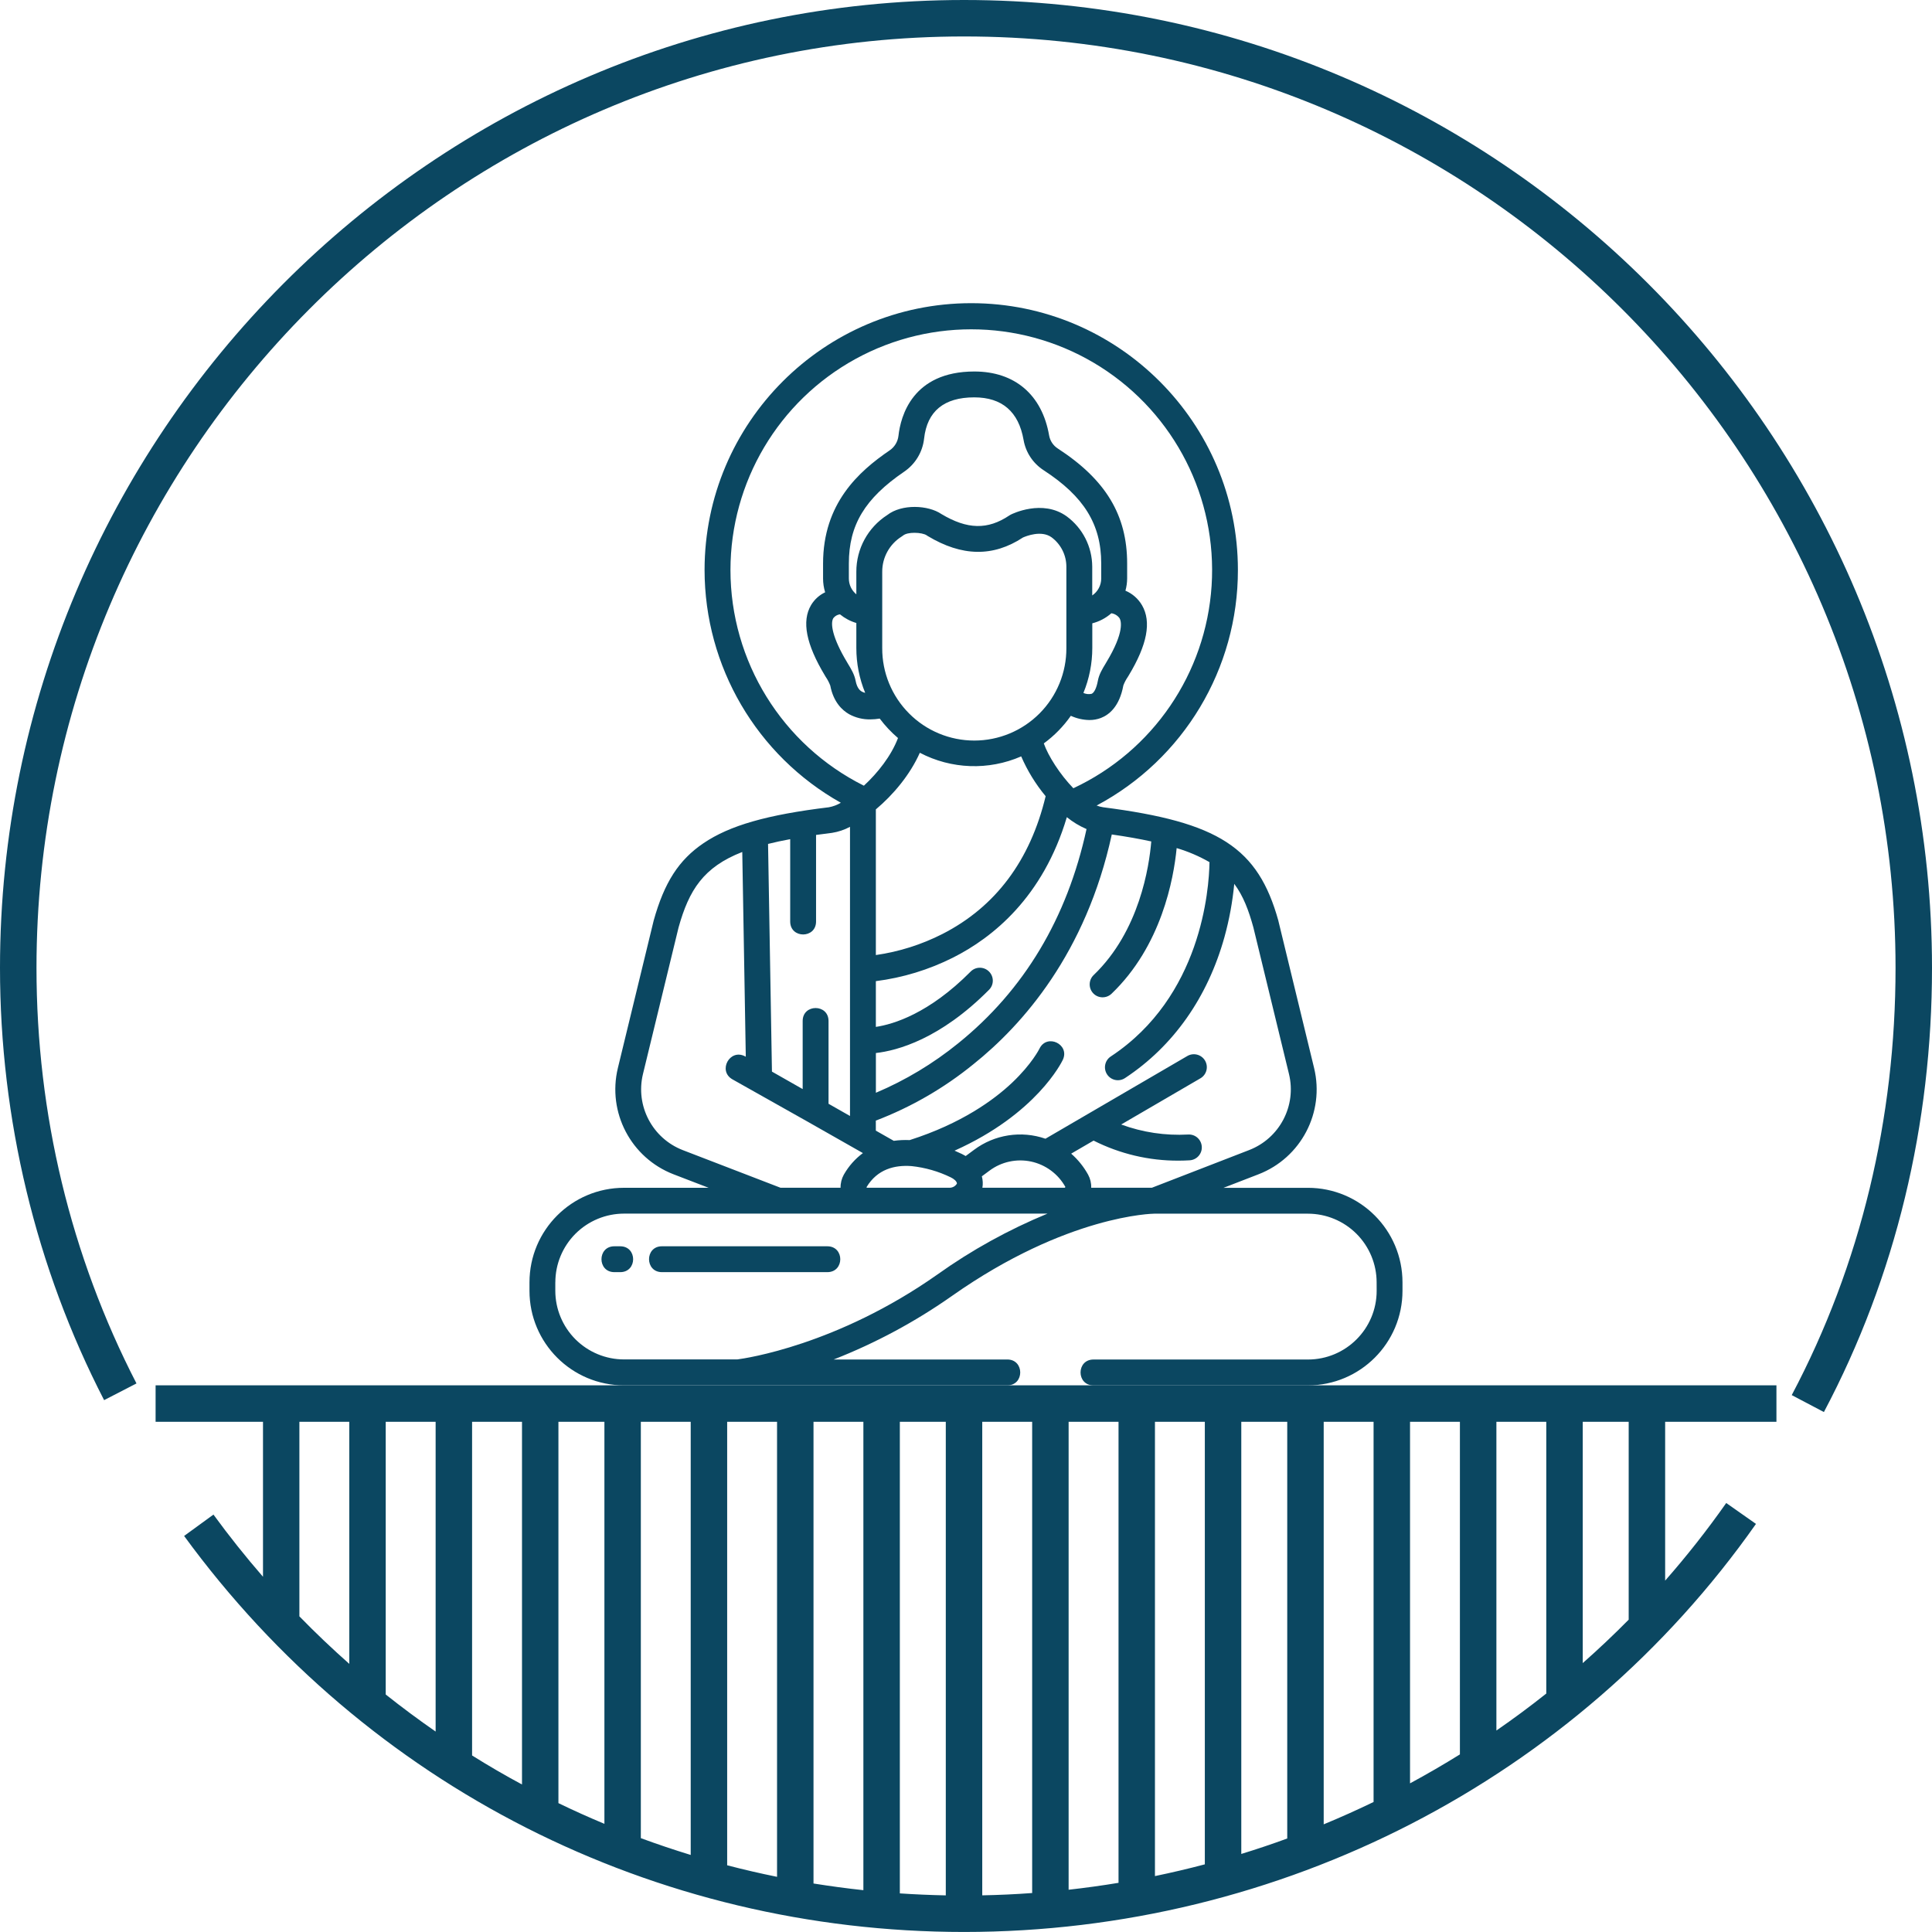 <?xml version="1.0" encoding="iso-8859-1"?>
<!-- Generator: Adobe Illustrator 16.0.0, SVG Export Plug-In . SVG Version: 6.00 Build 0)  -->
<!DOCTYPE svg PUBLIC "-//W3C//DTD SVG 1.1//EN" "http://www.w3.org/Graphics/SVG/1.1/DTD/svg11.dtd">
<svg version="1.1" id="Layer_1" xmlns="http://www.w3.org/2000/svg" xmlns:xlink="http://www.w3.org/1999/xlink" x="0px" y="0px"
	 width="57.601px" height="57.6px" viewBox="0 0 57.601 57.6" style="enable-background:new 0 0 57.601 57.6;" xml:space="preserve"
	>
<g>
	<path style="fill-rule:evenodd;clip-rule:evenodd;fill:#0B4761;" d="M16.557,38.232c0-0.543,0.216-1.064,0.6-1.449
		c0.385-0.384,0.906-0.6,1.449-0.6H31.23c-1.16,0.479-2.264,1.088-3.286,1.818c-2.993,2.106-5.719,2.498-5.962,2.529h-3.377
		c-0.543,0-1.064-0.216-1.449-0.6c-0.384-0.385-0.6-0.905-0.6-1.449V38.232z M20.355,34.289c-0.906-0.352-1.414-1.32-1.186-2.266
		l1.062-4.372c0.312-1.116,0.741-1.798,1.899-2.25l0.105,6.104l-0.021-0.011c-0.456-0.241-0.823,0.435-0.375,0.687l2.283,1.285
		c0.004,0.003,0.008,0.005,0.012,0.007l1.593,0.905c-0.229,0.17-0.421,0.385-0.563,0.633c-0.002,0.004-0.004,0.006-0.006,0.01
		c-0.066,0.119-0.1,0.254-0.097,0.391h-1.79L20.355,34.289z M23.559,25.019v2.455c0,0.515,0.771,0.515,0.771,0v-2.581
		c0.152-0.021,0.311-0.042,0.476-0.062c0.188-0.03,0.369-0.09,0.536-0.18v8.621l-0.64-0.364V30.44c0-0.515-0.771-0.515-0.771,0v2.03
		l-0.916-0.521l-0.116-6.788C23.102,25.11,23.32,25.063,23.559,25.019z M21.778,16.992c0.002-2.62,1.431-5.03,3.728-6.29
		c2.297-1.259,5.099-1.167,7.309,0.24c2.209,1.407,3.477,3.906,3.308,6.52c-0.17,2.615-1.749,4.929-4.122,6.039
		c-0.401-0.414-0.75-0.963-0.881-1.337c0.312-0.228,0.584-0.506,0.806-0.823c0.175,0.08,0.362,0.123,0.554,0.126
		c0.117,0.001,0.234-0.02,0.344-0.062c0.24-0.093,0.552-0.337,0.668-0.97c0.034-0.089,0.078-0.173,0.132-0.252l0.027-0.044
		c0.553-0.916,0.683-1.6,0.398-2.093c-0.114-0.195-0.287-0.348-0.495-0.435c0.033-0.119,0.05-0.241,0.051-0.364V16.8
		c0-1.442-0.639-2.5-2.069-3.429c-0.136-0.088-0.229-0.228-0.257-0.387c-0.21-1.213-1.023-1.908-2.229-1.908l-0.001,0
		c-1.85,0.001-2.198,1.341-2.262,1.917c-0.02,0.175-0.114,0.333-0.262,0.434c-0.925,0.63-1.986,1.583-1.986,3.375v0.448
		c0,0.138,0.021,0.276,0.062,0.409c-0.174,0.082-0.319,0.214-0.419,0.38c-0.285,0.481-0.15,1.169,0.413,2.103l0.023,0.039
		c0.056,0.081,0.101,0.168,0.136,0.26c0.094,0.493,0.358,0.736,0.563,0.853c0.193,0.105,0.409,0.158,0.63,0.154
		c0.094,0,0.188-0.009,0.281-0.024c0.16,0.213,0.343,0.408,0.545,0.58c-0.201,0.531-0.605,1.041-1.017,1.421
		C23.318,22.206,21.778,19.716,21.778,16.992z M27.424,22.443c0.938,0.492,2.05,0.532,3.022,0.108
		c0.185,0.428,0.431,0.828,0.729,1.187c-0.46,1.917-1.494,3.3-3.079,4.109c-0.622,0.316-1.292,0.528-1.983,0.627v-4.343
		C26.633,23.695,27.134,23.096,27.424,22.443z M26.303,17.047c-0.002-0.426,0.217-0.823,0.578-1.05
		c0.014-0.009,0.027-0.019,0.04-0.028c0.071-0.06,0.206-0.084,0.343-0.084c0.151,0,0.303,0.03,0.369,0.078
		c0.009,0.006,0.017,0.012,0.025,0.017c1.021,0.615,1.951,0.63,2.841,0.045c0.093-0.041,0.547-0.225,0.851-0.007
		c0.278,0.206,0.443,0.531,0.443,0.878v2.424c0.004,0.73-0.284,1.432-0.799,1.95c-0.516,0.518-1.216,0.809-1.946,0.809
		s-1.431-0.291-1.945-0.809c-0.516-0.518-0.804-1.219-0.8-1.95V17.047z M33.134,18.284c0.099,0.014,0.187,0.068,0.245,0.148
		c0.046,0.079,0.153,0.409-0.391,1.309l-0.025,0.043c-0.101,0.166-0.196,0.323-0.231,0.512c-0.039,0.213-0.109,0.359-0.188,0.39
		c-0.082,0.018-0.168,0.008-0.243-0.026c0.175-0.425,0.265-0.881,0.265-1.341v-0.735C32.775,18.531,32.971,18.427,33.134,18.284z
		 M25.531,17.047v0.672c-0.142-0.115-0.223-0.289-0.223-0.471V16.8c0-1.146,0.478-1.939,1.649-2.737
		c0.332-0.226,0.55-0.586,0.594-0.986c0.09-0.816,0.593-1.23,1.495-1.23h0.001c0.829,0,1.323,0.427,1.47,1.269
		c0.064,0.371,0.281,0.697,0.596,0.902c1.204,0.782,1.719,1.614,1.719,2.782v0.448c0,0.202-0.101,0.391-0.268,0.505v-0.857
		c-0.002-0.593-0.283-1.15-0.762-1.502c-0.725-0.521-1.631-0.07-1.669-0.05c-0.013,0.007-0.026,0.015-0.039,0.023
		c-0.646,0.434-1.254,0.421-2.028-0.042c-0.389-0.266-1.178-0.309-1.616,0.032C25.876,15.727,25.529,16.363,25.531,17.047z
		 M25.795,20.657c-0.034-0.008-0.068-0.02-0.099-0.037c-0.034-0.02-0.14-0.079-0.187-0.326c-0.036-0.189-0.132-0.347-0.234-0.515
		l-0.022-0.038c-0.439-0.729-0.5-1.153-0.41-1.309c0.048-0.064,0.12-0.106,0.2-0.116c0.144,0.118,0.31,0.206,0.488,0.258v0.746
		C25.531,19.779,25.62,20.233,25.795,20.657z M29.485,28.964c-0.151-0.15-0.396-0.149-0.545,0.002
		c-1.242,1.252-2.304,1.572-2.827,1.65v-1.364c0.802-0.102,1.58-0.339,2.303-0.703c1.183-0.596,2.682-1.8,3.391-4.186
		c0.179,0.145,0.376,0.264,0.587,0.355c-0.577,2.655-1.862,4.803-3.827,6.388c-0.745,0.604-1.57,1.101-2.453,1.474v-1.185
		c0.636-0.072,1.913-0.413,3.375-1.887C29.638,29.358,29.637,29.114,29.485,28.964z M27.17,34.766h0.005
		c0.406,0.043,0.803,0.156,1.171,0.336c0.046,0.021,0.09,0.051,0.128,0.085c0.03,0.031,0.064,0.074,0.053,0.106
		c-0.045,0.072-0.124,0.117-0.211,0.119h-2.477V35.4l-0.003-0.008C26.159,34.855,26.678,34.73,27.17,34.766z M33.147,24.879
		c0.44,0.063,0.83,0.132,1.177,0.208c-0.061,0.74-0.35,2.673-1.717,3.983c-0.154,0.147-0.159,0.392-0.012,0.546
		c0.146,0.153,0.391,0.158,0.545,0.011c1.485-1.422,1.852-3.419,1.941-4.342c0.342,0.101,0.671,0.242,0.979,0.419
		c-0.013,0.815-0.244,4.012-2.942,5.793c-0.178,0.116-0.229,0.356-0.111,0.536c0.118,0.179,0.359,0.227,0.537,0.107
		c1.438-0.949,2.462-2.404,2.963-4.206c0.143-0.518,0.24-1.047,0.291-1.583c0.27,0.362,0.43,0.789,0.57,1.299l1.062,4.372
		c0.229,0.946-0.279,1.914-1.187,2.266l-2.899,1.123h-1.811c0.005-0.137-0.027-0.271-0.093-0.391
		c-0.131-0.236-0.301-0.447-0.504-0.625l0.668-0.389c0.785,0.396,1.654,0.602,2.535,0.598c0.105,0,0.215-0.004,0.324-0.01
		c0.215-0.01,0.38-0.193,0.367-0.406c-0.012-0.215-0.195-0.377-0.409-0.363c-0.678,0.037-1.356-0.064-1.994-0.299l2.361-1.376
		c0.185-0.107,0.247-0.343,0.14-0.527s-0.344-0.246-0.527-0.14l-4.232,2.467c-0.721-0.25-1.52-0.125-2.13,0.332l-0.248,0.184
		c-0.036-0.021-0.073-0.041-0.113-0.061c-0.072-0.035-0.146-0.067-0.219-0.099c2.44-1.093,3.194-2.636,3.229-2.71
		c0.214-0.463-0.475-0.789-0.697-0.332c-0.002,0.005-0.223,0.454-0.814,1.014c-0.539,0.51-1.506,1.218-3.056,1.713
		c-0.158-0.007-0.316,0-0.474,0.022l-0.535-0.304V33.41c1.053-0.402,2.034-0.969,2.908-1.68
		C30.492,30.553,32.378,28.416,33.147,24.879z M31.743,35.412h-2.454c0.02-0.113,0.014-0.229-0.016-0.341l0.228-0.169
		c0.355-0.265,0.808-0.363,1.241-0.271c0.434,0.094,0.806,0.369,1.021,0.756C31.763,35.396,31.75,35.412,31.743,35.412z
		 M18.605,41.303h11.427c0.514,0,0.514-0.771-0.001-0.771h-5.175c1.249-0.489,2.435-1.127,3.532-1.899
		c3.435-2.417,6.002-2.448,6.026-2.448h4.58c0.544,0,1.064,0.216,1.449,0.6c0.384,0.385,0.6,0.906,0.6,1.449l0.001,0.25
		c0,1.132-0.918,2.049-2.05,2.049h-6.392c-0.515,0-0.515,0.771,0,0.771h6.392c1.558,0,2.82-1.263,2.82-2.82v-0.25
		c0-1.559-1.263-2.82-2.82-2.82h-2.516l1.042-0.403c1.269-0.491,1.978-1.845,1.659-3.167l-1.063-4.379
		c0-0.004-0.002-0.008-0.002-0.012c-0.607-2.184-1.779-2.943-5.224-3.385c-0.066-0.01-0.133-0.027-0.195-0.052
		c2.595-1.381,4.215-4.082,4.212-7.022c0-4.386-3.566-7.955-7.951-7.955c-4.384,0-7.95,3.568-7.95,7.955
		c0.002,2.877,1.554,5.53,4.063,6.94c-0.11,0.065-0.231,0.111-0.357,0.134c-1.839,0.223-2.956,0.542-3.736,1.07
		c-0.739,0.5-1.171,1.171-1.489,2.314c-0.001,0.004-0.002,0.009-0.003,0.013l-1.063,4.378c-0.319,1.322,0.39,2.676,1.658,3.167
		l1.048,0.403h-2.521c-1.558,0-2.82,1.262-2.82,2.82v0.25C15.785,40.041,17.049,41.303,18.605,41.303z M19.735,37.928h4.931
		c0.515,0,0.515-0.771,0-0.771h-4.931C19.222,37.156,19.222,37.928,19.735,37.928z M18.317,37.928h0.174
		c0.514,0,0.514-0.771,0-0.771h-0.174C17.804,37.156,17.804,37.928,18.317,37.928z"/>
		<path style="fill-rule:evenodd;clip-rule:evenodd;fill:#0B4761;" d="M10.414,49.607V42.39H8.926v5.8
		C9.406,48.683,9.902,49.154,10.414,49.607 M12.988,51.625V42.39H11.5v8.13C11.984,50.904,12.48,51.273,12.988,51.625z
		 M15.563,53.203V42.39h-1.488v9.948C14.562,52.643,15.058,52.932,15.563,53.203z M18.02,54.376V42.39h-1.371v11.369
		C17.1,53.977,17.557,54.183,18.02,54.376z M20.593,55.304V42.39h-1.487v12.413C19.596,54.984,20.093,55.15,20.593,55.304z
		 M23.167,55.956V42.39H21.68v13.222C22.172,55.74,22.667,55.855,23.167,55.956z M25.741,56.354V42.39h-1.487v13.765
		C24.746,56.233,25.242,56.301,25.741,56.354z M28.198,56.509V42.39h-1.37v14.06C27.283,56.48,27.74,56.5,28.198,56.509z
		 M30.773,56.439V42.39h-1.488v14.118C29.783,56.498,30.279,56.476,30.773,56.439z M33.348,56.135V42.39h-1.488v13.951
		C32.358,56.285,32.854,56.217,33.348,56.135z M35.921,55.584V42.39h-1.487v13.544C34.934,55.83,35.43,55.714,35.921,55.584z
		 M38.378,54.813V42.39h-1.37v12.884C37.469,55.132,37.926,54.979,38.378,54.813z M40.952,53.725V42.39h-1.487v12.001
		C39.967,54.184,40.463,53.961,40.952,53.725z M43.526,52.306V42.39h-1.487v10.779C42.544,52.896,43.04,52.608,43.526,52.306z
		 M46.101,50.492V42.39h-1.487v9.204C45.121,51.244,45.617,50.877,46.101,50.492z M48.558,48.289V42.39h-1.37v7.194
		C47.657,49.17,48.115,48.737,48.558,48.289z M49.645,42.39v4.735c0.645-0.734,1.253-1.506,1.821-2.314l0.887,0.623
		c-2.681,3.814-6.227,6.854-10.277,8.941c-4.058,2.09-8.622,3.225-13.333,3.225c-4.605,0-9.063-1.081-13.054-3.107
		c-3.962-2.012-7.466-4.957-10.2-8.7l0.875-0.637c0.469,0.643,0.962,1.261,1.477,1.854V42.39H4.639v-1.087h48.324v1.087H49.645z
		 M3.104,41.744c-1.017-1.973-1.793-4.066-2.315-6.238C0.269,33.344,0,31.112,0,28.858c0-7.937,3.228-15.157,8.439-20.391
		C13.641,3.244,20.82,0,28.742,0c7.975,0,15.178,3.238,20.393,8.453c5.233,5.234,8.466,12.461,8.466,20.406
		c0,4.649-1.074,9.183-3.223,13.24l-0.959-0.505c2.063-3.898,3.095-8.258,3.095-12.735c0-7.645-3.11-14.601-8.147-19.638
		c-5.019-5.018-11.95-8.134-19.624-8.134c-7.624,0-14.531,3.12-19.535,8.145c-5.016,5.036-8.12,11.986-8.12,19.626
		c0,2.181,0.256,4.328,0.754,6.396c0.501,2.081,1.248,4.094,2.227,5.992L3.104,41.744z"/>
</g>
</svg>
